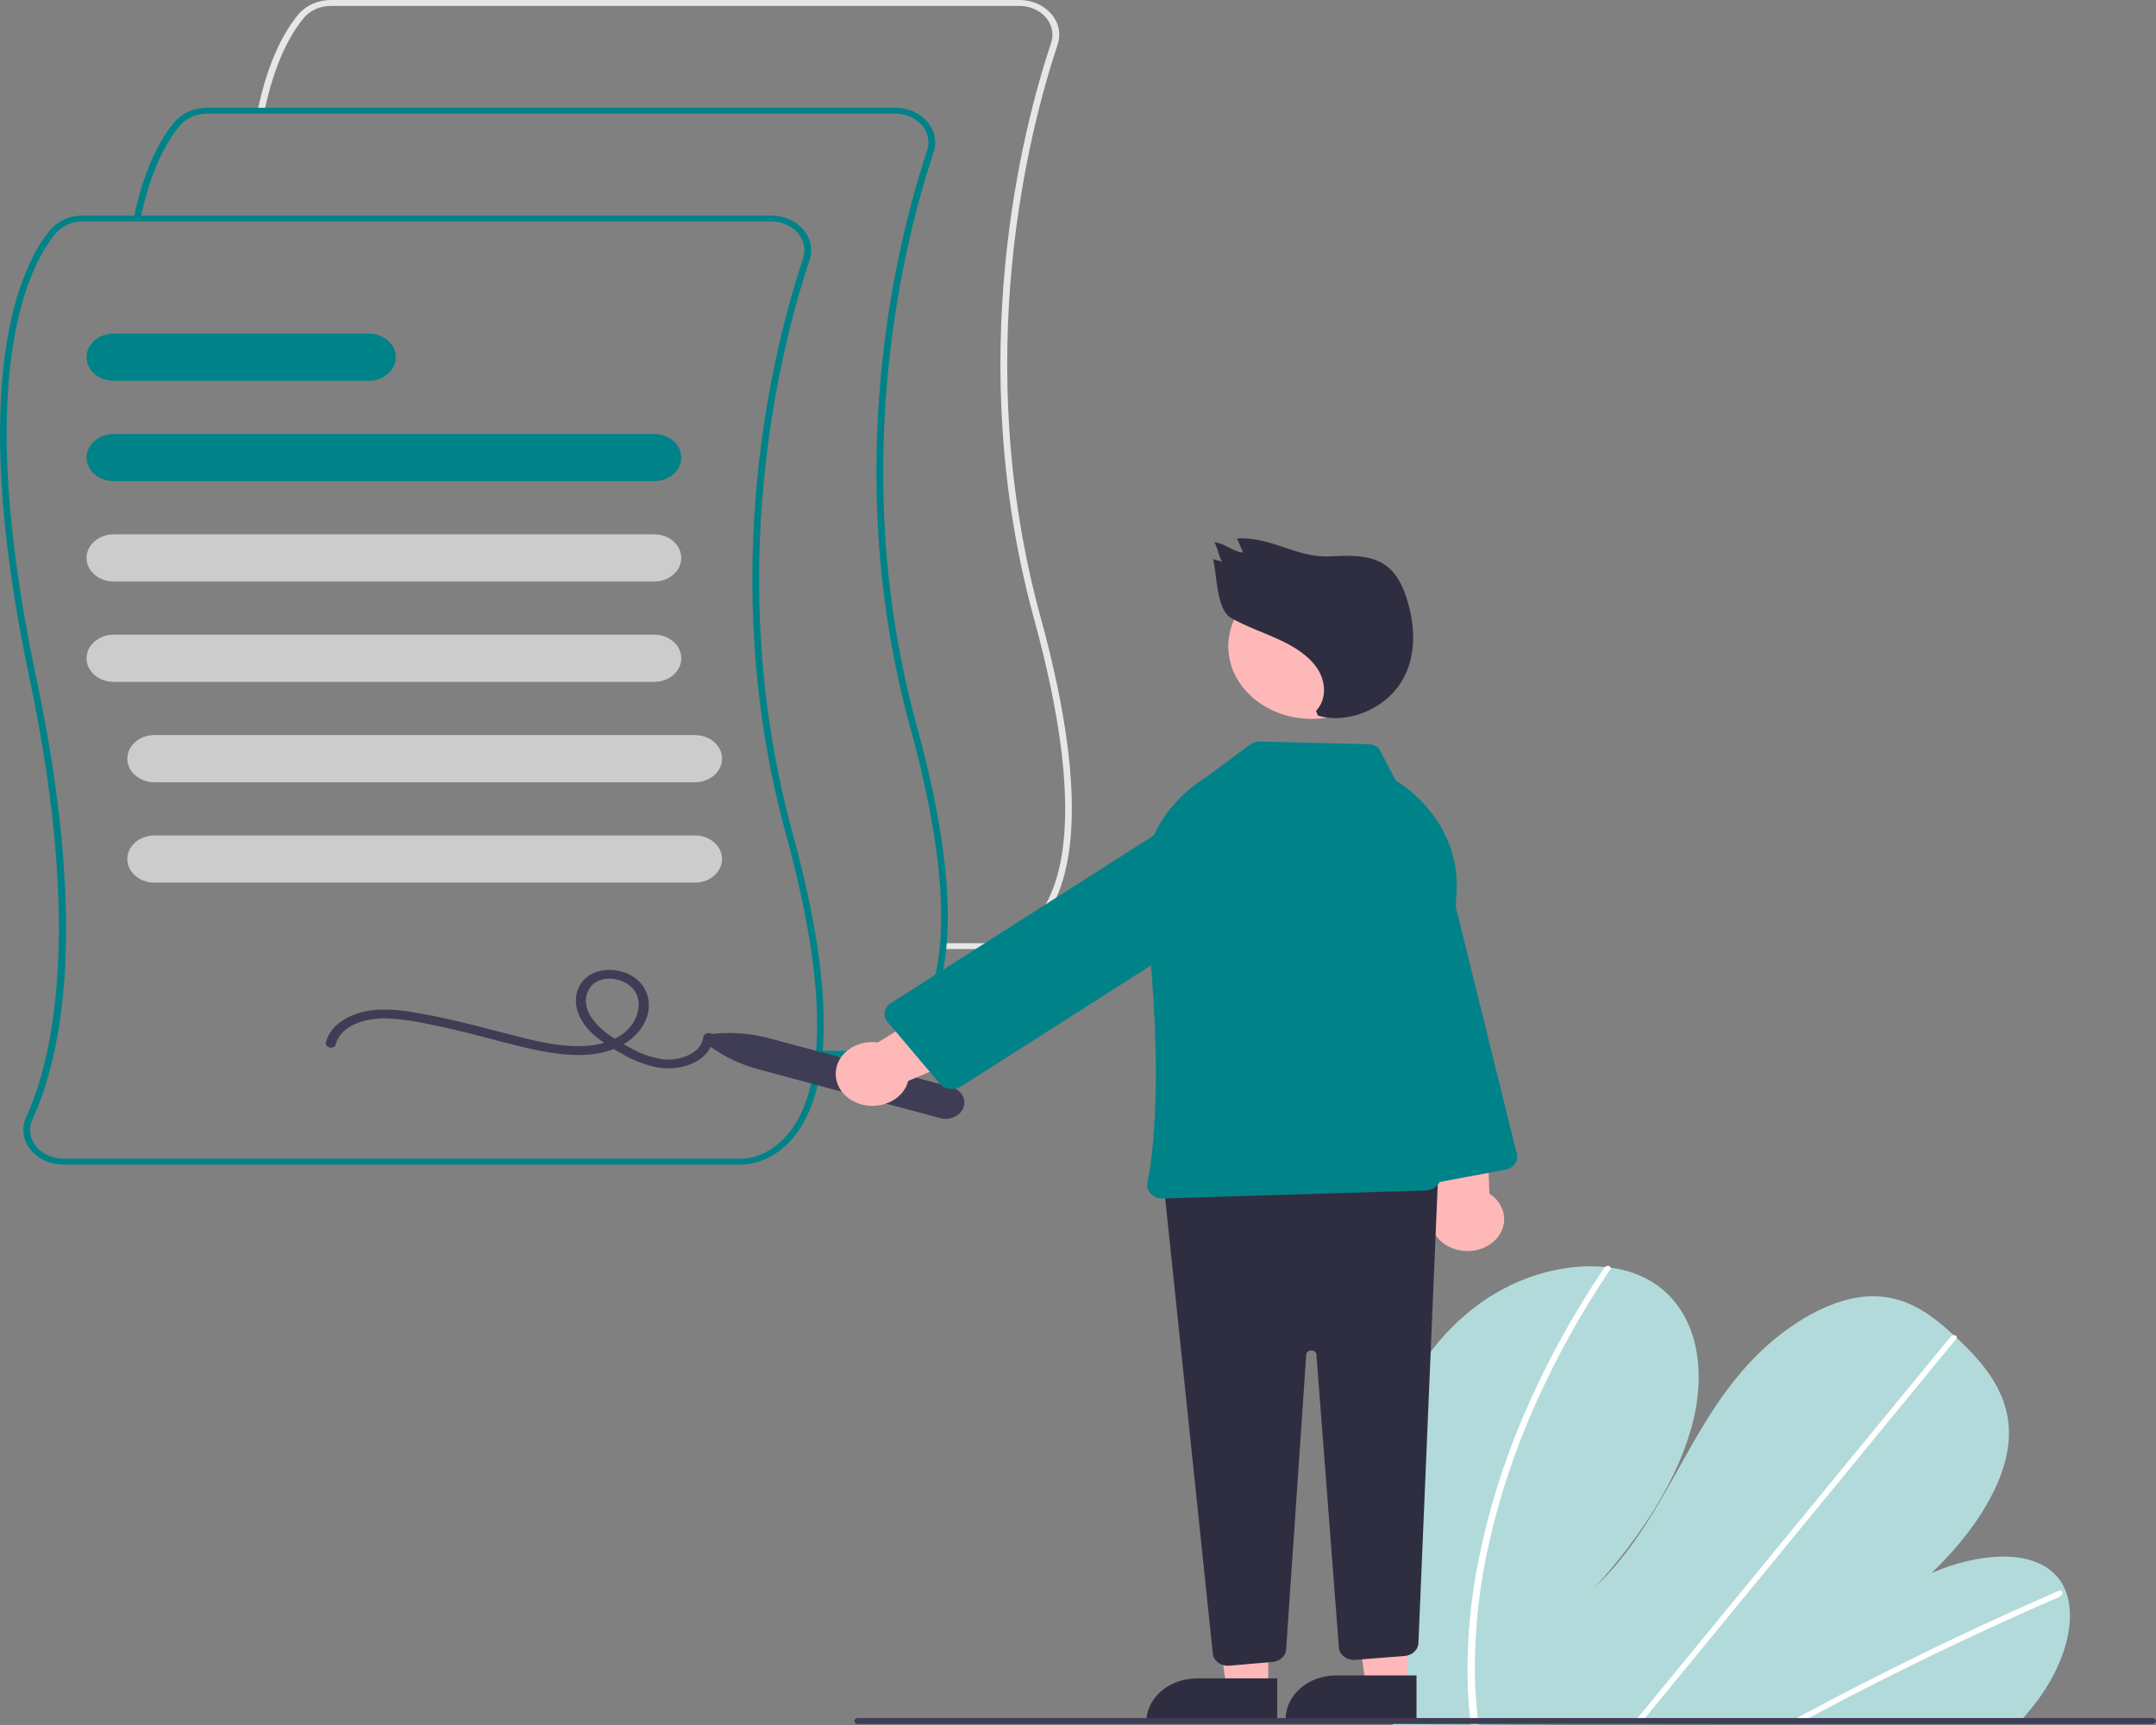 <svg width="500" height="400" viewBox="0 0 500 400" fill="none" xmlns="http://www.w3.org/2000/svg">
<rect x="0" y="0" width="500" height="400" fill="#808080" stroke="none"/>
<g clip-path="url(#clip0_219_53)">
<path d="M229.587 220.075C229.497 220.075 229.441 220.073 229.422 220.072L218.731 220.073V218.704H229.46C229.709 218.712 234.777 218.836 239.447 213.915C246.406 206.58 252.121 188.424 239.826 143.576C223.295 83.273 237.083 29.998 243.778 9.892C244.108 8.898 244.167 7.85 243.951 6.832C243.734 5.814 243.248 4.854 242.531 4.027C241.813 3.201 240.885 2.53 239.818 2.069C238.751 1.607 237.575 1.368 236.383 1.369H76.721C75.507 1.37 74.31 1.62 73.229 2.099C72.147 2.577 71.21 3.27 70.494 4.122C67.658 7.51 63.766 14.02 61.33 25.79L59.779 25.548C62.267 13.522 66.286 6.821 69.219 3.317C70.082 2.291 71.21 1.455 72.513 0.879C73.817 0.303 75.258 0.002 76.721 3.72518e-06H236.383C237.819 -0.001 239.236 0.288 240.522 0.844C241.807 1.4 242.926 2.208 243.791 3.205C244.655 4.201 245.24 5.358 245.501 6.585C245.762 7.812 245.69 9.074 245.293 10.273C238.632 30.274 224.915 83.273 241.36 143.26C253.828 188.737 247.834 207.288 240.611 214.841C235.846 219.823 230.597 220.075 229.587 220.075Z" fill="#E6E6E6"/>
<path d="M200.819 245.06C200.73 245.06 200.674 245.058 200.654 245.057L189.963 245.058V243.689H200.693C200.943 243.696 206.01 243.821 210.68 238.9C217.639 231.566 223.354 213.409 211.059 168.562C194.527 108.258 208.315 54.983 215.011 34.878C215.341 33.883 215.4 32.835 215.183 31.817C214.967 30.799 214.481 29.839 213.763 29.012C213.046 28.186 212.117 27.515 211.05 27.054C209.983 26.592 208.807 26.353 207.615 26.354H47.953C46.739 26.356 45.543 26.605 44.461 27.084C43.379 27.562 42.443 28.255 41.727 29.107C38.891 32.495 34.998 39.005 32.563 50.775L31.011 50.533C33.5 38.507 37.519 31.806 40.452 28.302C41.314 27.276 42.443 26.441 43.746 25.864C45.049 25.288 46.491 24.987 47.953 24.985H207.615C209.052 24.984 210.469 25.273 211.754 25.829C213.04 26.385 214.159 27.193 215.023 28.19C215.887 29.186 216.473 30.343 216.734 31.57C216.994 32.797 216.923 34.059 216.525 35.258C209.864 55.26 196.147 108.258 212.593 168.245C225.06 213.723 219.066 232.273 211.843 239.826C207.079 244.808 201.829 245.06 200.819 245.06Z" fill="#008388"/>
<path d="M172.051 270.045C171.962 270.045 171.906 270.043 171.886 270.042L14.685 270.043C13.171 270.045 11.68 269.724 10.342 269.11C9.005 268.495 7.861 267.605 7.011 266.517C6.161 265.429 5.631 264.177 5.467 262.871C5.303 261.564 5.511 260.242 6.071 259.021C11.775 246.645 19.455 216.951 6.806 157.137C-8.131 86.508 5.241 60.983 11.684 53.287C12.546 52.261 13.674 51.425 14.978 50.849C16.281 50.273 17.723 49.972 19.185 49.97H178.847C180.284 49.969 181.701 50.258 182.986 50.814C184.272 51.37 185.391 52.178 186.255 53.175C187.119 54.171 187.705 55.328 187.965 56.555C188.226 57.782 188.155 59.044 187.757 60.243C181.096 80.244 167.379 133.243 183.825 193.23C196.292 238.707 190.299 257.258 183.075 264.811C178.311 269.793 173.061 270.045 172.051 270.045ZM19.185 51.339C17.971 51.34 16.775 51.59 15.693 52.069C14.611 52.547 13.674 53.24 12.959 54.092C6.636 61.645 -6.471 86.782 8.356 156.89C20.44 214.03 14.579 244.244 7.535 259.53C7.06 260.538 6.882 261.634 7.016 262.717C7.151 263.8 7.593 264.837 8.305 265.735C9.01 266.641 9.961 267.382 11.073 267.895C12.185 268.407 13.425 268.675 14.685 268.674H171.925C172.173 268.685 177.242 268.807 181.911 263.885C188.871 256.55 194.586 238.394 182.291 193.546C165.759 133.243 179.547 79.968 186.243 59.862C186.573 58.868 186.632 57.82 186.415 56.802C186.199 55.784 185.712 54.824 184.995 53.997C184.278 53.17 183.349 52.5 182.282 52.039C181.215 51.577 180.039 51.338 178.847 51.339H19.185Z" fill="#008388"/>
<path d="M151.69 111.577H26.373C24.7 111.577 23.097 111 21.914 109.973C20.732 108.946 20.067 107.553 20.067 106.101C20.067 104.649 20.732 103.256 21.914 102.229C23.097 101.202 24.7 100.625 26.373 100.625H151.69C153.363 100.625 154.966 101.202 156.149 102.229C157.331 103.256 157.996 104.649 157.996 106.101C157.996 107.553 157.331 108.946 156.149 109.973C154.966 111 153.363 111.577 151.69 111.577Z" fill="#008388"/>
<path d="M151.69 134.851H26.373C24.7 134.851 23.097 134.274 21.914 133.247C20.732 132.22 20.067 130.827 20.067 129.375C20.067 127.922 20.732 126.529 21.914 125.502C23.097 124.475 24.7 123.898 26.373 123.898H151.69C153.363 123.898 154.966 124.475 156.149 125.502C157.331 126.529 157.996 127.922 157.996 129.375C157.996 130.827 157.331 132.22 156.149 133.247C154.966 134.274 153.363 134.851 151.69 134.851Z" fill="#CCCCCC"/>
<path d="M151.69 158.124H26.373C24.7 158.124 23.097 157.548 21.914 156.521C20.732 155.494 20.067 154.101 20.067 152.648C20.067 151.196 20.732 149.803 21.914 148.776C23.097 147.749 24.7 147.172 26.373 147.172H151.69C153.363 147.172 154.966 147.749 156.149 148.776C157.331 149.803 157.996 151.196 157.996 152.648C157.996 154.101 157.331 155.494 156.149 156.521C154.966 157.548 153.363 158.124 151.69 158.124Z" fill="#CCCCCC"/>
<path d="M161.148 181.398H35.831C34.158 181.398 32.555 180.821 31.372 179.794C30.19 178.767 29.525 177.374 29.525 175.922C29.525 174.47 30.19 173.077 31.372 172.05C32.555 171.023 34.158 170.446 35.831 170.446H161.148C162.821 170.446 164.424 171.023 165.607 172.05C166.789 173.077 167.454 174.47 167.454 175.922C167.454 177.374 166.789 178.767 165.607 179.794C164.424 180.821 162.821 181.398 161.148 181.398Z" fill="#CCCCCC"/>
<path d="M161.148 204.672H35.831C34.158 204.672 32.555 204.095 31.372 203.068C30.19 202.041 29.525 200.648 29.525 199.196C29.525 197.743 30.19 196.35 31.372 195.323C32.555 194.296 34.158 193.719 35.831 193.719H161.148C162.821 193.719 164.424 194.296 165.607 195.323C166.789 196.35 167.454 197.743 167.454 199.196C167.454 200.648 166.789 202.041 165.607 203.068C164.424 204.095 162.821 204.672 161.148 204.672Z" fill="#CCCCCC"/>
<path d="M85.485 88.303H26.373C24.7 88.303 23.097 87.726 21.914 86.699C20.732 85.672 20.067 84.279 20.067 82.827C20.067 81.375 20.732 79.982 21.914 78.955C23.097 77.928 24.7 77.351 26.373 77.351H85.485C87.157 77.351 88.761 77.928 89.943 78.955C91.126 79.982 91.79 81.375 91.79 82.827C91.79 84.279 91.126 85.672 89.943 86.699C88.761 87.726 87.157 88.303 85.485 88.303Z" fill="#008388"/>
<path d="M77.852 242.199C79.124 237.52 85.101 235.986 89.988 236.158C93.076 236.339 96.138 236.76 99.14 237.416C102.28 238.026 105.389 238.748 108.483 239.514C114.157 240.92 119.772 242.619 125.539 243.718C130.34 244.633 135.557 245.169 140.345 243.906C144.948 242.692 148.852 239.713 150.104 235.593C151.284 231.711 149.664 227.466 145.333 225.692C141.383 224.074 136.393 224.896 134.435 228.555C132.228 232.681 134.433 237.18 137.929 240.165C139.915 241.785 142.091 243.221 144.421 244.448C146.786 245.848 149.418 246.872 152.196 247.472C156.755 248.318 162.186 247.072 164.538 243.289C165.06 242.432 165.375 241.491 165.461 240.525C165.601 239.21 163.235 239.218 163.097 240.525C162.698 244.292 157.619 246.057 153.82 245.643C151.256 245.274 148.807 244.449 146.628 243.219C144.524 242.154 142.531 240.933 140.671 239.569C137.449 237.147 134.429 233.162 136.592 229.383C138.354 226.306 142.948 226.337 145.741 228.321C149.124 230.725 148.521 235.086 146.29 237.94C143.819 241.1 139.341 242.425 135.118 242.568C130.53 242.723 125.981 241.808 121.596 240.727C116.148 239.383 110.754 237.879 105.28 236.614C102.172 235.896 99.04 235.248 95.876 234.744C92.884 234.171 89.811 233.986 86.757 234.196C81.823 234.69 76.787 237.185 75.572 241.653C75.222 242.938 77.502 243.486 77.852 242.199Z" fill="#3F3D56"/>
<path d="M319.424 358.306C319.56 371.785 320.697 385.242 322.827 398.594C322.902 399.062 322.983 399.531 323.058 400L468.397 399.295C468.823 398.829 469.243 398.358 469.65 397.881C471.007 396.303 472.279 394.68 473.446 393.001C479.058 384.912 481.627 375.441 479.052 368.906L479.006 368.805C478.451 367.374 477.575 366.053 476.43 364.916C470.56 359.178 458.693 360.135 447.924 364.766C457.583 355.584 465.274 343.996 465.859 333.653C466.432 323.564 460.358 316.357 453.77 310.233C453.554 310.03 453.337 309.833 453.121 309.637C453.016 309.535 452.905 309.44 452.801 309.338C447.661 304.671 441.668 300.07 432.995 300.626C423.482 301.238 412.935 308.158 405.54 316.222C398.145 324.28 393.231 333.434 388.25 342.369C383.263 351.297 377.867 360.454 369.864 368.085C380.703 356.177 389.443 342.628 392.672 329.451C395.9 316.274 393.059 303.619 383.398 297.413C380.465 295.587 377.071 294.397 373.501 293.944C373.084 293.884 372.66 293.835 372.23 293.792C363.287 292.908 352.609 295.595 343.524 302.016C333.519 309.086 326.583 319.568 323.131 329.518C319.68 339.468 319.312 349.046 319.424 358.306Z" fill="#B2DADB"/>
<path d="M414.513 399.556L417.292 399.543C418.174 399.063 419.061 398.59 419.952 398.122C420.503 397.82 421.061 397.529 421.619 397.232C430.838 392.342 440.114 387.652 449.448 383.161C458.773 378.666 468.145 374.379 477.564 370.299C477.814 370.204 478.017 370.037 478.14 369.826C478.262 369.614 478.295 369.372 478.234 369.142C478.224 369.112 478.208 369.083 478.187 369.057C478.056 368.843 477.762 368.754 477.334 368.937C476.178 369.44 475.016 369.943 473.861 370.458C464.416 374.608 455.012 378.966 445.648 383.53C436.291 388.093 426.987 392.857 417.737 397.822C417.542 397.925 417.347 398.033 417.153 398.136C416.271 398.609 415.395 399.083 414.513 399.556Z" fill="white"/>
<path d="M378.679 399.73L380.397 399.722C380.785 399.251 381.166 398.779 381.553 398.308C390.66 387.217 399.765 376.126 408.868 365.035C423.775 346.877 438.678 328.719 453.576 310.561C453.664 310.464 453.73 310.352 453.769 310.232C453.897 309.83 453.557 309.595 453.121 309.636C452.937 309.659 452.761 309.716 452.604 309.802C452.448 309.889 452.314 310.003 452.213 310.138C443.855 320.321 435.499 330.5 427.146 340.676C412.316 358.743 397.489 376.808 382.664 394.871C381.721 396.018 380.778 397.17 379.835 398.317C379.447 398.788 379.06 399.259 378.679 399.73Z" fill="white"/>
<path d="M340.393 391.062C340.481 393.578 340.672 396.053 340.923 398.506C340.971 398.975 341.02 399.444 341.068 399.913L342.871 399.904C342.816 399.435 342.761 398.966 342.713 398.497C342.332 394.954 342.061 391.371 342.025 387.691C341.977 377.487 343.122 367.306 345.442 357.303C347.908 346.533 351.449 335.97 356.025 325.734C360.828 314.937 366.618 304.492 373.341 294.499C373.468 294.336 373.524 294.14 373.5 293.944C373.426 293.498 372.741 293.366 372.23 293.792C372.129 293.876 372.042 293.971 371.971 294.076C371.14 295.318 370.323 296.564 369.522 297.813C363.047 307.862 357.505 318.344 352.948 329.158C348.608 339.428 345.307 350.007 343.082 360.775C340.998 370.765 340.097 380.913 340.393 391.062Z" fill="white"/>
<path d="M164.73 242.685C164.431 242.469 164.212 242.181 164.101 241.857C163.991 241.533 163.993 241.188 164.108 240.865C164.223 240.542 164.445 240.256 164.747 240.043C165.048 239.83 165.416 239.699 165.803 239.667C170.102 239.306 174.44 239.692 178.566 240.803L220.587 252.074C221.131 252.22 221.636 252.457 222.074 252.773C222.513 253.089 222.875 253.476 223.141 253.913C223.407 254.35 223.571 254.829 223.624 255.321C223.677 255.813 223.617 256.31 223.449 256.782C223.281 257.255 223.008 257.694 222.645 258.074C222.281 258.455 221.835 258.769 221.332 259C220.828 259.231 220.278 259.374 219.711 259.42C219.144 259.466 218.572 259.414 218.028 259.268L176.007 247.997C171.879 246.894 168.046 245.088 164.73 242.685Z" fill="#3F3D56"/>
<path d="M336.98 289.506C335.838 289.09 334.816 288.462 333.984 287.666C333.152 286.87 332.532 285.925 332.166 284.898C331.8 283.871 331.698 282.787 331.867 281.722C332.036 280.657 332.471 279.637 333.143 278.734L325.94 246.02L344.298 244.777L345.406 276.776C347.078 277.857 348.235 279.432 348.658 281.205C349.082 282.977 348.742 284.822 347.703 286.392C346.665 287.961 344.999 289.145 343.023 289.719C341.047 290.293 338.896 290.217 336.98 289.506Z" fill="#FFB8B8"/>
<path d="M324.808 272.622L306.11 196.994C305.342 193.888 306.027 190.644 308.013 187.976C309.999 185.308 313.124 183.435 316.7 182.768C320.277 182.101 324.012 182.695 327.084 184.42C330.156 186.145 332.313 188.859 333.081 191.965L351.778 267.592C351.975 268.391 351.798 269.225 351.288 269.911C350.777 270.597 349.975 271.079 349.055 271.251L329.02 274.987C328.564 275.072 328.094 275.079 327.636 275.006C327.178 274.933 326.741 274.782 326.349 274.563C325.958 274.343 325.621 274.059 325.356 273.726C325.092 273.393 324.905 273.018 324.808 272.622Z" fill="#008388"/>
<path d="M294.119 391.59H284.457L279.859 359.22L294.121 359.221L294.119 391.59Z" fill="#FFB8B8"/>
<path d="M277.554 389.192H296.189V399.383H265.82C265.82 398.044 266.124 396.719 266.713 395.483C267.303 394.246 268.167 393.123 269.257 392.177C270.346 391.231 271.64 390.48 273.063 389.968C274.487 389.456 276.013 389.192 277.554 389.192Z" fill="#2F2E41"/>
<path d="M326.433 390.906H316.771L312.174 358.536L326.436 358.537L326.433 390.906Z" fill="#FFB8B8"/>
<path d="M309.869 388.508H328.504V398.698H298.136C298.136 397.36 298.439 396.035 299.029 394.798C299.619 393.562 300.483 392.439 301.572 391.492C302.662 390.546 303.955 389.795 305.379 389.283C306.802 388.771 308.328 388.508 309.869 388.508Z" fill="#2F2E41"/>
<path d="M282.541 385.552C282.179 385.294 281.88 384.976 281.661 384.616C281.442 384.256 281.309 383.861 281.267 383.456L270.034 276.137C269.991 275.72 270.045 275.301 270.195 274.903C270.344 274.505 270.585 274.138 270.903 273.824C271.221 273.51 271.61 273.255 272.045 273.076C272.48 272.896 272.952 272.796 273.433 272.78L329.771 270.945C330.259 270.929 330.745 271.001 331.199 271.156C331.653 271.311 332.065 271.545 332.411 271.845C332.756 272.144 333.026 272.502 333.205 272.896C333.383 273.291 333.466 273.713 333.448 274.136L328.945 381.043C328.912 381.791 328.567 382.503 327.974 383.047C327.381 383.591 326.58 383.928 325.722 383.997L314.362 384.894C313.891 384.932 313.416 384.887 312.965 384.762C312.515 384.638 312.097 384.436 311.738 384.169C311.378 383.902 311.083 383.576 310.871 383.209C310.659 382.842 310.534 382.441 310.502 382.031L305.289 314.115C305.285 313.985 305.252 313.856 305.19 313.737C305.129 313.618 305.04 313.511 304.931 313.422C304.821 313.332 304.692 313.263 304.551 313.218C304.41 313.172 304.26 313.152 304.11 313.157H304.105C303.954 313.152 303.804 313.173 303.663 313.219C303.522 313.265 303.393 313.336 303.283 313.425C303.173 313.515 303.086 313.624 303.025 313.743C302.964 313.863 302.931 313.992 302.929 314.123L298.264 382.497C298.217 383.229 297.87 383.923 297.285 384.452C296.7 384.98 295.916 385.31 295.076 385.38L285.152 386.242C284.686 386.284 284.215 386.244 283.767 386.126C283.318 386.007 282.902 385.812 282.541 385.552Z" fill="#2F2E41"/>
<path d="M304.213 166.697C314.904 166.697 323.571 159.17 323.571 149.885C323.571 140.599 314.904 133.072 304.213 133.072C293.521 133.072 284.854 140.599 284.854 149.885C284.854 159.17 293.521 166.697 304.213 166.697Z" fill="#FFB8B8"/>
<path d="M266.934 276.864C266.589 276.524 266.336 276.121 266.193 275.686C266.049 275.25 266.019 274.793 266.104 274.346C269.678 255.479 267.664 227.747 265.345 207.805C264.739 202.515 265.749 197.18 268.273 192.337C270.797 187.494 274.746 183.314 279.722 180.218L289.831 172.692C290.503 172.198 291.361 171.934 292.241 171.951L317.357 172.575C318.262 172.596 319.124 172.919 319.763 173.476L323.644 180.941L323.684 180.966C328.309 183.918 332.019 187.82 334.483 192.322C336.947 196.825 338.088 201.787 337.804 206.766L334.107 273.121C334.06 273.893 333.682 274.621 333.048 275.163C332.415 275.705 331.57 276.022 330.681 276.051L269.719 277.911C269.68 277.912 269.64 277.913 269.601 277.913C269.096 277.913 268.597 277.82 268.137 277.639C267.677 277.458 267.267 277.194 266.934 276.864Z" fill="#008388"/>
<path d="M193.811 249.174C193.781 248.099 194.022 247.032 194.518 246.047C195.014 245.062 195.753 244.183 196.682 243.473C197.611 242.763 198.708 242.238 199.896 241.936C201.084 241.634 202.334 241.562 203.558 241.725L234.978 222.628L243.797 236.666L210.634 250.641C210.183 252.408 209.001 253.97 207.312 255.031C205.624 256.092 203.546 256.578 201.472 256.397C199.399 256.216 197.473 255.381 196.061 254.05C194.649 252.719 193.849 250.984 193.811 249.174Z" fill="#FFB8B8"/>
<path d="M220.253 252.494C219.793 252.433 219.35 252.294 218.952 252.084C218.553 251.875 218.207 251.598 217.932 251.272L205.806 236.924C205.251 236.265 205.019 235.442 205.162 234.634C205.304 233.827 205.81 233.102 206.567 232.618L278.364 186.848C281.313 184.968 285.001 184.183 288.617 184.665C290.408 184.903 292.126 185.446 293.675 186.261C295.224 187.077 296.573 188.149 297.645 189.417C298.717 190.685 299.49 192.125 299.922 193.652C300.353 195.18 300.434 196.767 300.159 198.322C299.885 199.877 299.26 201.37 298.321 202.715C297.382 204.06 296.147 205.232 294.687 206.163L222.89 251.932C222.284 252.32 221.551 252.53 220.799 252.53C220.616 252.53 220.434 252.517 220.253 252.494Z" fill="#008388"/>
<path d="M305.204 164.851C307.771 162.118 307.49 157.953 305.429 154.913C303.369 151.873 299.871 149.78 296.272 148.144C292.673 146.509 288.85 145.223 285.463 143.275C282.076 141.328 282.224 133.085 281.322 129.645L283.473 130.267C282.646 129.349 282.381 126.635 281.555 125.716C283.985 125.925 285.854 127.929 288.284 128.137L286.882 124.868C295.216 124.422 300.398 129.452 308.732 129.005C312.862 128.784 317.346 128.644 320.741 130.698C323.691 132.483 325.184 135.572 326.164 138.576C328.267 145.027 328.594 152.252 324.961 158.167C321.327 164.082 312.952 168.068 305.635 165.932L305.204 164.851Z" fill="#2F2E41"/>
<path d="M198.922 399.761H499.212C499.421 399.761 499.621 399.689 499.769 399.56C499.917 399.432 500 399.258 500 399.076C500 398.895 499.917 398.72 499.769 398.592C499.621 398.464 499.421 398.392 499.212 398.392H198.922C198.713 398.392 198.512 398.464 198.365 398.592C198.217 398.72 198.134 398.895 198.134 399.076C198.134 399.258 198.217 399.432 198.365 399.56C198.512 399.689 198.713 399.761 198.922 399.761Z" fill="#3F3D56"/>
</g>
<defs>
<clipPath id="clip0_219_53">
<rect width="500" height="400" fill="white"/>
</clipPath>
</defs>
</svg>
